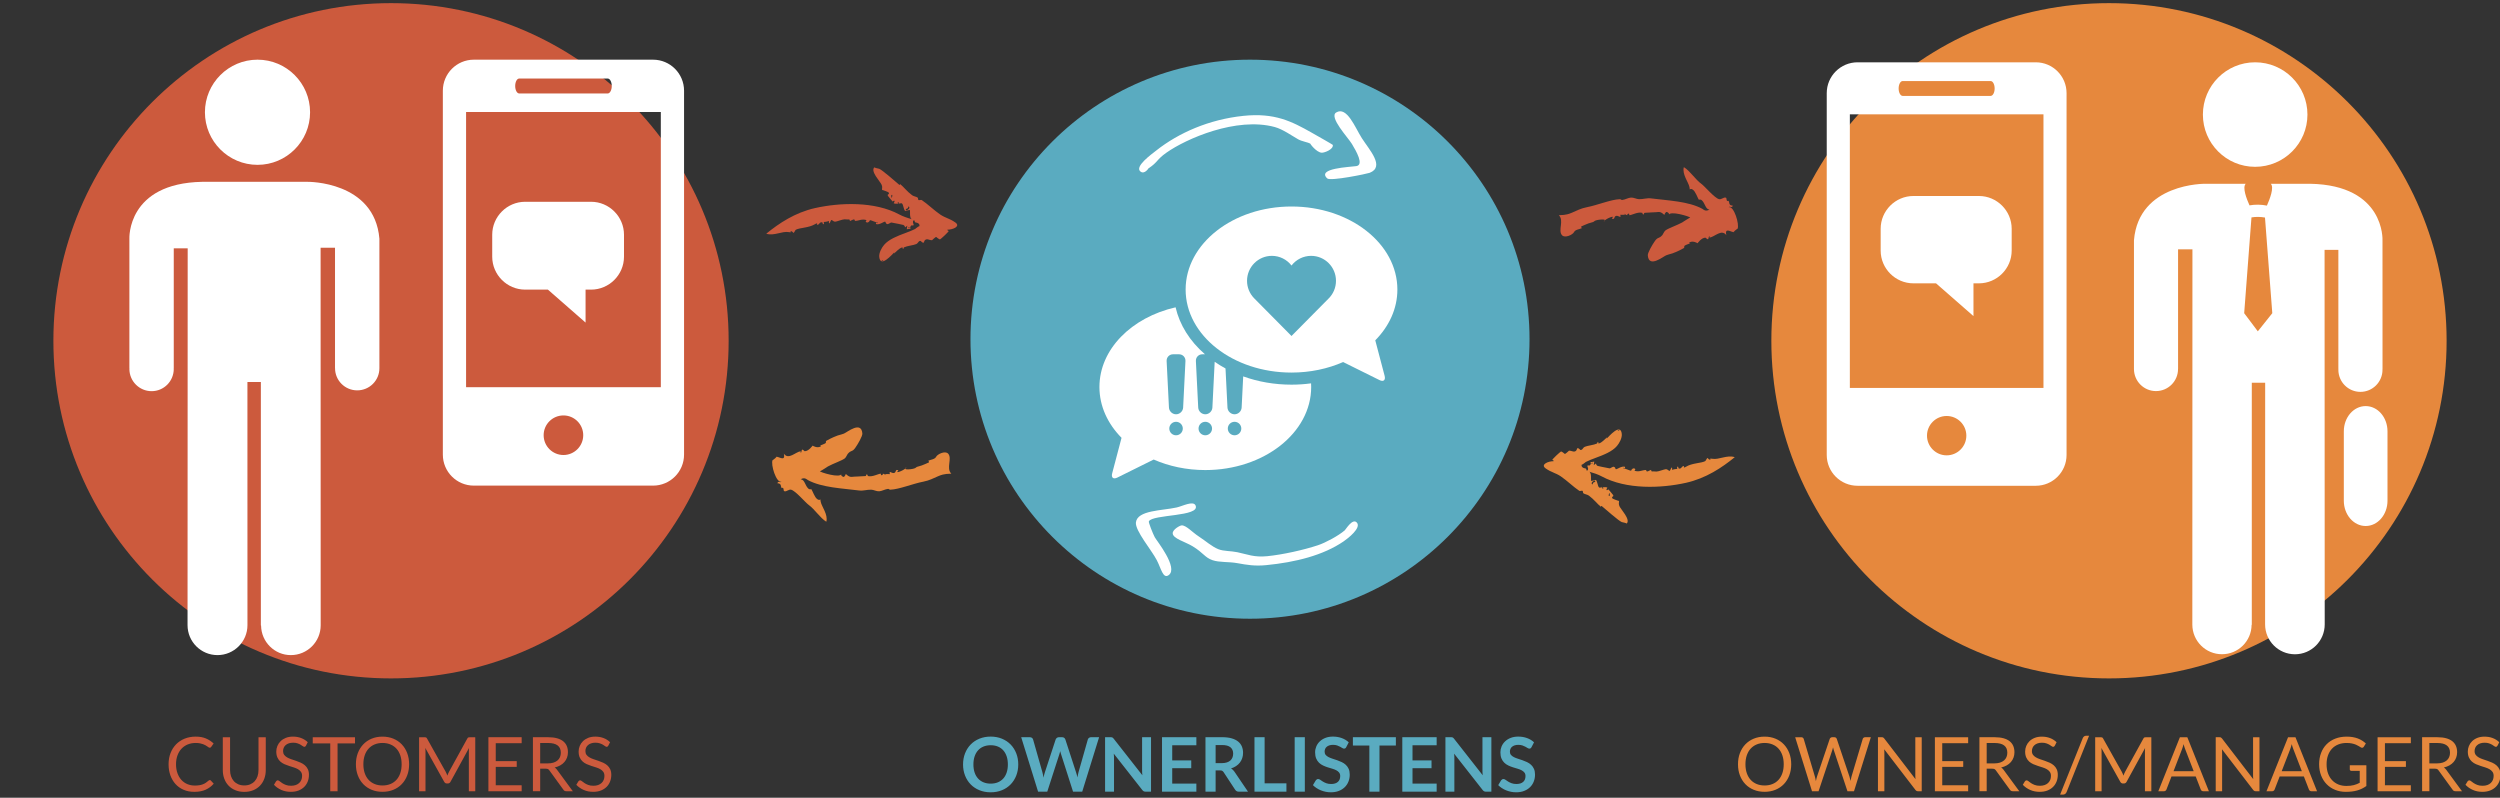 <?xml version="1.0" encoding="utf-8"?>
<!-- Generator: Adobe Illustrator 16.0.0, SVG Export Plug-In . SVG Version: 6.00 Build 0)  -->
<!DOCTYPE svg PUBLIC "-//W3C//DTD SVG 1.1//EN" "http://www.w3.org/Graphics/SVG/1.1/DTD/svg11.dtd">
<svg version="1.1" id="Layer_1" xmlns="http://www.w3.org/2000/svg" x="0px" y="0px"
     width="796px" height="254px" viewBox="0 0 796 254" enable-background="new 0 0 796 254" xml:space="preserve">
<rect x="0" y="0" width="796" height="254" fill="#333333" stroke="none"/>
<circle fill-rule="evenodd" clip-rule="evenodd" fill="#E6883D" cx="671.5" cy="108.501" r="107.501"/>
<path fill="#E6883D" d="M789.203,241.154c0.388,0.225,0.828,0.418,1.32,0.583c0.491,0.163,0.993,0.333,1.511,0.509
	c0.515,0.176,1.019,0.375,1.511,0.596c0.491,0.22,0.93,0.498,1.317,0.832c0.389,0.337,0.7,0.748,0.938,1.238
	c0.234,0.487,0.354,1.087,0.354,1.799c0,0.752-0.129,1.458-0.384,2.117c-0.256,0.661-0.631,1.235-1.123,1.723
	c-0.491,0.487-1.096,0.873-1.81,1.152c-0.716,0.28-1.53,0.42-2.441,0.42c-1.11,0-2.123-0.201-3.038-0.606
	c-0.916-0.404-1.697-0.949-2.346-1.638l0.671-1.104c0.063-0.087,0.143-0.161,0.235-0.222c0.092-0.06,0.193-0.09,0.306-0.09
	c0.167,0,0.36,0.09,0.576,0.27c0.214,0.18,0.485,0.379,0.808,0.596c0.324,0.214,0.716,0.413,1.176,0.593
	c0.46,0.181,1.021,0.27,1.685,0.27c0.553,0,1.045-0.076,1.475-0.227c0.433-0.153,0.799-0.367,1.098-0.643
	c0.301-0.277,0.53-0.605,0.689-0.991c0.16-0.384,0.241-0.812,0.241-1.282c0-0.521-0.119-0.947-0.354-1.28
	c-0.238-0.33-0.547-0.608-0.931-0.833s-0.822-0.413-1.313-0.569c-0.492-0.157-0.994-0.316-1.512-0.481
	c-0.515-0.163-1.019-0.354-1.511-0.569c-0.491-0.217-0.928-0.496-1.312-0.84c-0.384-0.343-0.695-0.773-0.93-1.29
	c-0.235-0.516-0.354-1.153-0.354-1.914c0-0.607,0.119-1.195,0.354-1.763c0.234-0.568,0.578-1.072,1.025-1.513
	c0.447-0.441,1-0.793,1.661-1.056c0.659-0.265,1.415-0.396,2.271-0.396c0.96,0,1.835,0.152,2.626,0.456
	c0.792,0.305,1.483,0.743,2.076,1.32l-0.563,1.104c-0.072,0.121-0.148,0.21-0.229,0.27c-0.081,0.062-0.185,0.091-0.312,0.091
	c-0.136,0-0.295-0.067-0.475-0.203c-0.181-0.138-0.407-0.286-0.683-0.451c-0.275-0.164-0.608-0.314-0.996-0.45
	c-0.388-0.135-0.858-0.203-1.409-0.203c-0.52,0-0.979,0.07-1.38,0.21c-0.398,0.14-0.732,0.328-1,0.57
	c-0.269,0.239-0.471,0.521-0.605,0.846c-0.136,0.324-0.204,0.674-0.204,1.049c0,0.48,0.117,0.879,0.354,1.194
	C788.504,240.661,788.814,240.93,789.203,241.154z M779.069,237.351c-0.676-0.519-1.681-0.779-3.016-0.779h-2.543v6.49h2.436
	c0.68,0,1.277-0.08,1.792-0.245c0.516-0.164,0.947-0.395,1.295-0.695s0.61-0.659,0.786-1.074c0.176-0.416,0.263-0.875,0.263-1.38
	C780.082,238.644,779.745,237.87,779.069,237.351z M781.229,242.625c-0.364,0.42-0.808,0.778-1.33,1.074
	c-0.523,0.295-1.119,0.52-1.782,0.672c0.288,0.168,0.544,0.411,0.769,0.731l5.012,6.827h-2.062c-0.424,0-0.735-0.163-0.937-0.491
	l-4.461-6.144c-0.136-0.192-0.284-0.33-0.442-0.415c-0.161-0.083-0.401-0.125-0.721-0.125h-1.764v7.175h-2.313v-17.195h4.856
	c1.087,0,2.026,0.109,2.818,0.33c0.791,0.221,1.445,0.538,1.96,0.953c0.518,0.418,0.898,0.92,1.146,1.507
	c0.248,0.59,0.371,1.246,0.371,1.976c0,0.607-0.096,1.176-0.288,1.703C781.871,241.731,781.594,242.206,781.229,242.625z
	 M767.611,250.035v1.895h-10.589v-17.195h10.589v1.896h-8.249v5.713h6.679v1.822h-6.679v5.869H767.611z M748.676,245.439
	c-0.15,0-0.273-0.045-0.364-0.134c-0.094-0.087-0.138-0.194-0.138-0.322v-1.319h5.276v6.599c-0.433,0.312-0.882,0.585-1.35,0.815
	c-0.469,0.233-0.967,0.426-1.499,0.583c-0.531,0.156-1.102,0.271-1.71,0.348c-0.605,0.076-1.267,0.114-1.977,0.114
	c-1.248,0-2.391-0.214-3.431-0.643c-1.039-0.428-1.935-1.027-2.688-1.799c-0.75-0.773-1.337-1.699-1.756-2.778
	c-0.42-1.08-0.63-2.27-0.63-3.563c0-1.313,0.205-2.51,0.619-3.588c0.411-1.081,0.998-2.007,1.763-2.778
	c0.763-0.773,1.687-1.371,2.77-1.795s2.297-0.636,3.639-0.636c0.68,0,1.312,0.049,1.896,0.15c0.583,0.1,1.125,0.244,1.623,0.431
	c0.5,0.188,0.962,0.417,1.386,0.685c0.424,0.269,0.82,0.569,1.187,0.906l-0.659,1.056c-0.136,0.216-0.312,0.324-0.527,0.324
	c-0.127,0-0.267-0.045-0.42-0.132c-0.198-0.112-0.423-0.247-0.671-0.408c-0.248-0.159-0.549-0.313-0.905-0.462
	s-0.775-0.273-1.259-0.378c-0.485-0.104-1.058-0.156-1.723-0.156c-0.966,0-1.842,0.159-2.626,0.475
	c-0.783,0.315-1.451,0.767-2.002,1.356c-0.551,0.587-0.975,1.299-1.271,2.136c-0.295,0.835-0.443,1.773-0.443,2.814
	c0,1.087,0.153,2.058,0.462,2.909c0.308,0.852,0.742,1.574,1.302,2.165c0.56,0.594,1.223,1.045,1.989,1.356
	c0.768,0.312,1.615,0.469,2.543,0.469c0.464,0,0.889-0.021,1.278-0.066c0.386-0.044,0.752-0.109,1.096-0.198
	c0.345-0.087,0.667-0.193,0.972-0.318c0.304-0.123,0.606-0.265,0.912-0.426v-3.791H748.676z M730.211,238.551
	c-0.177-0.433-0.351-0.971-0.518-1.619c-0.087,0.328-0.174,0.629-0.257,0.904c-0.084,0.278-0.167,0.52-0.245,0.728l-2.7,6.984h6.417
	L730.211,238.551z M735.953,251.93c-0.208,0-0.375-0.051-0.502-0.154c-0.13-0.104-0.225-0.237-0.288-0.396l-1.608-4.153h-7.71
	l-1.608,4.153c-0.055,0.145-0.15,0.271-0.285,0.384c-0.139,0.112-0.306,0.167-0.505,0.167h-1.799l6.872-17.195h2.36l6.872,17.195
	H735.953z M718.242,251.93c-0.185,0-0.339-0.031-0.462-0.095c-0.125-0.063-0.246-0.172-0.367-0.324l-9.94-12.947
	c0.018,0.199,0.027,0.396,0.036,0.587c0.009,0.192,0.013,0.368,0.013,0.529v12.25h-2.038v-17.195h1.199
	c0.208,0,0.36,0.027,0.46,0.078c0.102,0.053,0.214,0.159,0.343,0.317l9.953,12.96c-0.025-0.207-0.04-0.408-0.048-0.605
	c-0.009-0.195-0.014-0.386-0.014-0.57v-12.18h2.039v17.195H718.242z M695.77,238.551c-0.176-0.433-0.348-0.971-0.518-1.619
	c-0.087,0.328-0.174,0.629-0.256,0.904c-0.085,0.278-0.168,0.52-0.246,0.728l-2.697,6.984h6.414L695.77,238.551z M701.514,251.93
	c-0.209,0-0.377-0.051-0.504-0.154c-0.129-0.104-0.225-0.237-0.288-0.396l-1.606-4.153h-7.711l-1.606,4.153
	c-0.058,0.145-0.152,0.271-0.288,0.384s-0.306,0.167-0.504,0.167h-1.8l6.872-17.195h2.363l6.87,17.195H701.514z M682.949,251.93
	v-12.636c0-0.167,0.004-0.348,0.013-0.54c0.009-0.19,0.019-0.388,0.036-0.587l-5.889,10.752c-0.199,0.36-0.479,0.54-0.84,0.54
	h-0.335c-0.359,0-0.64-0.18-0.839-0.54l-6.021-10.788c0.023,0.208,0.043,0.413,0.054,0.612c0.013,0.199,0.019,0.384,0.019,0.551
	v12.636h-2.038v-17.195h1.714c0.208,0,0.367,0.021,0.479,0.061c0.112,0.041,0.22,0.151,0.324,0.335l5.936,10.585
	c0.112,0.192,0.209,0.395,0.294,0.606s0.165,0.426,0.246,0.642c0.08-0.225,0.163-0.438,0.252-0.642
	c0.087-0.204,0.187-0.409,0.299-0.619l5.816-10.572c0.104-0.184,0.212-0.294,0.325-0.335c0.111-0.04,0.271-0.061,0.479-0.061h1.714
	v17.195H682.949z M658.008,252.183c-0.112,0.279-0.279,0.489-0.498,0.625c-0.221,0.136-0.447,0.203-0.678,0.203h-0.898l7.207-17.963
	c0.104-0.257,0.252-0.454,0.442-0.59c0.192-0.135,0.42-0.203,0.685-0.203h0.898L658.008,252.183z M648.252,241.154
	c0.388,0.225,0.826,0.418,1.317,0.583c0.492,0.163,0.996,0.333,1.511,0.509c0.518,0.176,1.021,0.375,1.514,0.596
	c0.491,0.22,0.93,0.498,1.318,0.832c0.388,0.337,0.699,0.748,0.934,1.238c0.238,0.487,0.354,1.087,0.354,1.799
	c0,0.752-0.127,1.458-0.384,2.117c-0.254,0.661-0.629,1.235-1.121,1.723c-0.491,0.487-1.096,0.873-1.81,1.152
	c-0.716,0.28-1.53,0.42-2.441,0.42c-1.11,0-2.125-0.201-3.04-0.606c-0.916-0.404-1.695-0.949-2.344-1.638l0.672-1.104
	c0.063-0.087,0.142-0.161,0.232-0.222c0.094-0.06,0.195-0.09,0.308-0.09c0.167,0,0.358,0.09,0.574,0.27s0.487,0.379,0.81,0.596
	c0.324,0.214,0.716,0.413,1.176,0.593c0.46,0.181,1.021,0.27,1.685,0.27c0.551,0,1.043-0.076,1.475-0.227
	c0.433-0.153,0.797-0.367,1.098-0.643c0.299-0.277,0.53-0.605,0.689-0.991c0.161-0.384,0.239-0.812,0.239-1.282
	c0-0.521-0.116-0.947-0.354-1.28c-0.235-0.33-0.545-0.608-0.929-0.833s-0.822-0.413-1.313-0.569
	c-0.492-0.157-0.994-0.316-1.511-0.481c-0.516-0.163-1.02-0.354-1.512-0.569c-0.491-0.217-0.928-0.496-1.313-0.84
	c-0.384-0.343-0.692-0.773-0.928-1.29c-0.235-0.516-0.354-1.153-0.354-1.914c0-0.607,0.119-1.195,0.354-1.763
	c0.235-0.568,0.576-1.072,1.025-1.513c0.447-0.441,1-0.793,1.661-1.056c0.659-0.265,1.416-0.396,2.271-0.396
	c0.96,0,1.835,0.152,2.626,0.456c0.792,0.305,1.483,0.743,2.074,1.32l-0.563,1.104c-0.072,0.121-0.148,0.21-0.227,0.27
	c-0.081,0.062-0.185,0.091-0.312,0.091c-0.138,0-0.295-0.067-0.475-0.203c-0.181-0.138-0.407-0.286-0.683-0.451
	c-0.277-0.164-0.608-0.314-0.996-0.45c-0.388-0.135-0.858-0.203-1.409-0.203c-0.52,0-0.979,0.07-1.379,0.21
	c-0.401,0.14-0.733,0.328-1.001,0.57c-0.269,0.239-0.47,0.521-0.605,0.846s-0.204,0.674-0.204,1.049c0,0.48,0.117,0.879,0.354,1.194
	C647.553,240.661,647.864,240.93,648.252,241.154z M638.118,237.351c-0.676-0.519-1.681-0.779-3.016-0.779h-2.542v6.49h2.435
	c0.68,0,1.277-0.08,1.793-0.245c0.515-0.164,0.946-0.395,1.294-0.695s0.61-0.659,0.786-1.074c0.176-0.416,0.263-0.875,0.263-1.38
	C639.131,238.644,638.794,237.87,638.118,237.351z M640.277,242.625c-0.364,0.42-0.807,0.778-1.33,1.074
	c-0.525,0.295-1.119,0.52-1.782,0.672c0.288,0.168,0.544,0.411,0.767,0.731l5.014,6.827h-2.063c-0.424,0-0.735-0.163-0.935-0.491
	l-4.461-6.144c-0.136-0.192-0.284-0.33-0.442-0.415c-0.161-0.083-0.4-0.125-0.721-0.125h-1.763v7.175h-2.314v-17.195h4.856
	c1.088,0,2.026,0.109,2.818,0.33c0.791,0.221,1.445,0.538,1.961,0.953c0.515,0.418,0.896,0.92,1.144,1.507
	c0.248,0.59,0.373,1.246,0.373,1.976c0,0.607-0.095,1.176-0.288,1.703C640.918,241.731,640.64,242.206,640.277,242.625z
	 M626.661,250.035v1.895h-10.59v-17.195h10.59v1.896h-8.252v5.713h6.682v1.822h-6.682v5.869H626.661z M610.7,251.93
	c-0.185,0-0.339-0.031-0.462-0.095c-0.125-0.063-0.246-0.172-0.367-0.324l-9.94-12.947c0.015,0.199,0.028,0.396,0.036,0.587
	c0.009,0.192,0.013,0.368,0.013,0.529v12.25h-2.04v-17.195h1.199c0.207,0,0.362,0.027,0.462,0.078
	c0.1,0.053,0.214,0.159,0.343,0.317l9.953,12.96c-0.025-0.207-0.04-0.408-0.049-0.605c-0.008-0.195-0.013-0.386-0.013-0.57v-12.18
	h2.039v17.195H610.7z M590.313,251.93h-2.085l-4.354-13.114c-0.087-0.248-0.168-0.536-0.24-0.865
	c-0.04,0.161-0.078,0.314-0.114,0.462c-0.036,0.148-0.071,0.282-0.112,0.403l-4.378,13.114h-2.087l-5.359-17.195h1.931
	c0.208,0,0.379,0.053,0.515,0.156s0.229,0.235,0.275,0.396l3.552,11.951c0.063,0.217,0.121,0.449,0.174,0.697
	c0.051,0.248,0.102,0.507,0.148,0.78c0.058-0.273,0.112-0.534,0.169-0.786c0.056-0.253,0.119-0.483,0.191-0.691l4.041-11.951
	c0.049-0.136,0.142-0.263,0.281-0.377c0.141-0.117,0.31-0.176,0.511-0.176h0.672c0.208,0,0.378,0.053,0.509,0.156
	c0.132,0.104,0.227,0.235,0.282,0.396l4.018,11.951c0.144,0.418,0.271,0.893,0.384,1.429c0.048-0.266,0.091-0.516,0.131-0.757
	c0.04-0.239,0.094-0.464,0.157-0.672l3.562-11.951c0.038-0.145,0.13-0.271,0.27-0.384s0.31-0.169,0.509-0.169h1.812L590.313,251.93z
	 M567.505,240.496c-0.288-0.842-0.694-1.552-1.223-2.132c-0.527-0.579-1.167-1.026-1.92-1.338c-0.75-0.312-1.591-0.468-2.518-0.468
	c-0.919,0-1.754,0.156-2.507,0.468c-0.752,0.312-1.392,0.759-1.924,1.338c-0.532,0.58-0.94,1.29-1.229,2.132
	c-0.289,0.839-0.433,1.786-0.433,2.844c0,1.055,0.144,2.002,0.433,2.837c0.288,0.837,0.696,1.545,1.229,2.123
	c0.532,0.581,1.172,1.026,1.924,1.333c0.753,0.308,1.588,0.462,2.507,0.462c0.927,0,1.768-0.154,2.518-0.462
	c0.753-0.307,1.393-0.752,1.92-1.333c0.528-0.578,0.935-1.286,1.223-2.123c0.288-0.835,0.433-1.782,0.433-2.837
	C567.938,242.282,567.793,241.335,567.505,240.496z M569.711,246.885c-0.406,1.076-0.983,2.002-1.727,2.778
	c-0.744,0.775-1.637,1.377-2.681,1.805c-1.043,0.429-2.195,0.643-3.459,0.643c-1.263,0-2.415-0.214-3.454-0.643
	c-1.038-0.428-1.93-1.029-2.674-1.805c-0.744-0.776-1.318-1.702-1.727-2.778c-0.407-1.077-0.61-2.257-0.61-3.545
	c0-1.289,0.203-2.472,0.61-3.548c0.408-1.074,0.982-2.002,1.727-2.782c0.744-0.782,1.636-1.388,2.674-1.818
	c1.039-0.432,2.191-0.648,3.454-0.648c1.264,0,2.416,0.217,3.459,0.648c1.044,0.431,1.937,1.036,2.681,1.818
	c0.743,0.78,1.32,1.708,1.727,2.782c0.409,1.076,0.612,2.259,0.612,3.548C570.323,244.628,570.12,245.808,569.711,246.885z"/>
<circle fill-rule="evenodd" clip-rule="evenodd" fill="#CC5A3D" cx="124.5" cy="108.501" r="107.501"/>
<path fill="#CC5A3D" d="M187.688,241.155c0.388,0.225,0.826,0.417,1.317,0.582c0.494,0.163,0.996,0.333,1.512,0.509
	c0.515,0.176,1.019,0.375,1.51,0.595c0.492,0.221,0.932,0.498,1.32,0.835c0.388,0.335,0.699,0.748,0.934,1.235
	c0.237,0.486,0.354,1.088,0.354,1.8c0,0.752-0.127,1.458-0.383,2.118c-0.256,0.659-0.629,1.233-1.121,1.723
	c-0.491,0.487-1.095,0.87-1.811,1.152c-0.716,0.279-1.529,0.419-2.44,0.419c-1.112,0-2.125-0.201-3.04-0.605
	c-0.915-0.405-1.697-0.951-2.345-1.64l0.671-1.104c0.063-0.087,0.142-0.161,0.233-0.223c0.093-0.06,0.195-0.089,0.307-0.089
	c0.167,0,0.36,0.089,0.576,0.269c0.214,0.181,0.485,0.38,0.809,0.596s0.714,0.413,1.176,0.593c0.458,0.181,1.021,0.271,1.684,0.271
	c0.55,0,1.042-0.076,1.474-0.229s0.798-0.367,1.097-0.643c0.301-0.275,0.529-0.605,0.69-0.988c0.159-0.386,0.239-0.813,0.239-1.286
	c0-0.519-0.119-0.944-0.354-1.277c-0.235-0.333-0.546-0.61-0.93-0.835c-0.383-0.222-0.822-0.413-1.313-0.569
	c-0.492-0.154-0.996-0.315-1.51-0.479c-0.515-0.165-1.019-0.354-1.51-0.57c-0.492-0.216-0.93-0.497-1.313-0.841
	c-0.383-0.343-0.695-0.772-0.93-1.29c-0.235-0.517-0.354-1.154-0.354-1.915c0-0.607,0.119-1.194,0.354-1.762
	c0.235-0.57,0.578-1.072,1.025-1.513c0.447-0.44,1.002-0.792,1.661-1.057c0.661-0.263,1.417-0.396,2.272-0.396
	c0.959,0,1.834,0.152,2.626,0.458c0.792,0.303,1.483,0.743,2.074,1.319l-0.563,1.104c-0.072,0.121-0.148,0.21-0.227,0.27
	c-0.081,0.061-0.184,0.091-0.313,0.091c-0.135,0-0.292-0.068-0.472-0.203c-0.18-0.138-0.409-0.286-0.684-0.451
	c-0.275-0.163-0.608-0.313-0.996-0.449s-0.858-0.206-1.409-0.206c-0.519,0-0.979,0.07-1.379,0.212c-0.4,0.14-0.733,0.328-1.002,0.57
	c-0.267,0.239-0.47,0.521-0.606,0.845c-0.135,0.324-0.203,0.674-0.203,1.051c0,0.479,0.119,0.877,0.354,1.192
	C186.987,240.662,187.3,240.931,187.688,241.155z M177.555,237.351c-0.676-0.521-1.682-0.779-3.017-0.779h-2.542v6.492h2.434
	c0.68,0,1.277-0.082,1.792-0.248c0.517-0.163,0.949-0.396,1.296-0.694c0.347-0.301,0.61-0.659,0.786-1.074
	c0.176-0.417,0.263-0.877,0.263-1.381C178.567,238.643,178.23,237.87,177.555,237.351z M179.713,242.625
	c-0.364,0.42-0.807,0.777-1.333,1.074c-0.523,0.297-1.116,0.519-1.779,0.671c0.288,0.168,0.542,0.413,0.767,0.733l5.014,6.827
	h-2.063c-0.424,0-0.737-0.163-0.937-0.492l-4.461-6.145c-0.135-0.19-0.284-0.328-0.442-0.413c-0.161-0.085-0.4-0.127-0.72-0.127
	h-1.763v7.177h-2.315v-17.195h4.857c1.087,0,2.027,0.109,2.817,0.33c0.792,0.221,1.447,0.538,1.961,0.953
	c0.515,0.417,0.898,0.917,1.146,1.506c0.248,0.589,0.371,1.246,0.371,1.975c0,0.607-0.095,1.176-0.288,1.703
	C180.354,241.731,180.077,242.206,179.713,242.625z M166.095,250.034v1.896h-10.589v-17.195h10.589v1.896h-8.25v5.713h6.681v1.823
	h-6.681v5.867H166.095z M149.283,251.931v-12.636c0-0.169,0.004-0.349,0.013-0.54c0.008-0.192,0.019-0.388,0.036-0.589
	l-5.889,10.752c-0.199,0.36-0.479,0.54-0.839,0.54h-0.337c-0.36,0-0.64-0.18-0.839-0.54l-6.02-10.787
	c0.023,0.207,0.042,0.413,0.053,0.611c0.013,0.201,0.019,0.384,0.019,0.553v12.636h-2.04v-17.195h1.715
	c0.208,0,0.369,0.019,0.479,0.059c0.112,0.041,0.22,0.152,0.324,0.337l5.937,10.585c0.112,0.19,0.209,0.394,0.292,0.605
	c0.084,0.212,0.167,0.426,0.246,0.642c0.081-0.225,0.165-0.438,0.252-0.642c0.089-0.205,0.188-0.411,0.301-0.618l5.816-10.572
	c0.104-0.185,0.212-0.296,0.324-0.337c0.11-0.04,0.271-0.059,0.479-0.059h1.716v17.195H149.283z M127.447,240.494
	c-0.288-0.839-0.697-1.548-1.224-2.129c-0.528-0.58-1.167-1.027-1.917-1.339c-0.752-0.311-1.593-0.468-2.519-0.468
	c-0.919,0-1.756,0.157-2.508,0.468c-0.75,0.312-1.392,0.759-1.923,1.339c-0.531,0.581-0.942,1.29-1.23,2.129
	c-0.286,0.841-0.43,1.788-0.43,2.845c0,1.055,0.144,2.002,0.43,2.839c0.288,0.834,0.699,1.544,1.23,2.122
	c0.532,0.58,1.174,1.025,1.923,1.332c0.752,0.31,1.589,0.462,2.508,0.462c0.925,0,1.767-0.152,2.519-0.462
	c0.75-0.307,1.389-0.752,1.917-1.332c0.527-0.578,0.936-1.288,1.224-2.122c0.288-0.837,0.432-1.784,0.432-2.839
	C127.879,242.282,127.735,241.335,127.447,240.494z M129.654,246.885c-0.409,1.076-0.985,2.002-1.729,2.777
	c-0.743,0.777-1.635,1.379-2.679,1.807c-1.044,0.428-2.197,0.642-3.459,0.642c-1.265,0-2.415-0.214-3.455-0.642
	s-1.93-1.029-2.673-1.807c-0.744-0.775-1.32-1.701-1.729-2.777c-0.407-1.076-0.61-2.258-0.61-3.546s0.203-2.47,0.61-3.546
	c0.409-1.076,0.985-2.004,1.729-2.785c0.743-0.779,1.633-1.386,2.673-1.817c1.04-0.433,2.19-0.648,3.455-0.648
	c1.262,0,2.415,0.216,3.459,0.648c1.044,0.432,1.936,1.038,2.679,1.817c0.744,0.781,1.32,1.709,1.729,2.785
	c0.407,1.076,0.61,2.258,0.61,3.546S130.061,245.809,129.654,246.885z M107.481,236.69v15.24h-2.328v-15.24h-5.575v-1.955h13.455
	v1.955H107.481z M91.417,241.155c0.388,0.225,0.828,0.417,1.319,0.582c0.492,0.163,0.996,0.333,1.511,0.509
	c0.517,0.176,1.019,0.375,1.512,0.595c0.491,0.221,0.93,0.498,1.317,0.835c0.388,0.335,0.701,0.748,0.937,1.235
	c0.235,0.486,0.354,1.088,0.354,1.8c0,0.752-0.127,1.458-0.383,2.118c-0.256,0.659-0.629,1.233-1.123,1.723
	c-0.492,0.487-1.095,0.87-1.809,1.152c-0.716,0.279-1.529,0.419-2.442,0.419c-1.11,0-2.125-0.201-3.04-0.605
	c-0.915-0.405-1.697-0.951-2.343-1.64l0.672-1.104c0.063-0.087,0.142-0.161,0.233-0.223c0.091-0.06,0.192-0.089,0.305-0.089
	c0.169,0,0.36,0.089,0.576,0.269c0.216,0.181,0.485,0.38,0.809,0.596c0.324,0.216,0.716,0.413,1.176,0.593
	c0.459,0.181,1.021,0.271,1.684,0.271c0.553,0,1.044-0.076,1.476-0.229s0.797-0.367,1.097-0.643c0.299-0.275,0.53-0.605,0.688-0.988
	c0.161-0.386,0.242-0.813,0.242-1.286c0-0.519-0.119-0.944-0.354-1.277c-0.237-0.333-0.546-0.61-0.93-0.835
	c-0.383-0.222-0.822-0.413-1.313-0.569c-0.491-0.154-0.995-0.315-1.51-0.479c-0.517-0.165-1.021-0.354-1.512-0.57
	c-0.491-0.216-0.93-0.497-1.313-0.841c-0.384-0.343-0.693-0.772-0.928-1.29c-0.237-0.517-0.354-1.154-0.354-1.915
	c0-0.607,0.117-1.194,0.354-1.762c0.235-0.57,0.576-1.072,1.025-1.513c0.447-0.44,1-0.792,1.661-1.057
	c0.659-0.263,1.417-0.396,2.273-0.396c0.958,0,1.834,0.152,2.625,0.458c0.792,0.303,1.482,0.743,2.076,1.319l-0.563,1.104
	c-0.072,0.121-0.148,0.21-0.229,0.27c-0.08,0.061-0.184,0.091-0.311,0.091c-0.136,0-0.294-0.068-0.475-0.203
	c-0.18-0.138-0.407-0.286-0.682-0.451c-0.277-0.163-0.608-0.313-0.996-0.449c-0.387-0.136-0.858-0.206-1.409-0.206
	c-0.521,0-0.98,0.07-1.381,0.212c-0.398,0.14-0.733,0.328-1,0.57c-0.269,0.239-0.47,0.521-0.605,0.845s-0.204,0.674-0.204,1.051
	c0,0.479,0.117,0.877,0.354,1.192C90.717,240.662,91.029,240.931,91.417,241.155z M84.149,247.946
	c-0.315,0.85-0.767,1.582-1.354,2.203c-0.589,0.62-1.307,1.105-2.154,1.457c-0.847,0.352-1.798,0.529-2.853,0.529
	s-2.006-0.178-2.853-0.529c-0.848-0.352-1.567-0.837-2.159-1.457c-0.593-0.621-1.046-1.354-1.362-2.203
	c-0.316-0.848-0.475-1.767-0.475-2.76v-10.451h2.315v10.44c0,0.72,0.102,1.379,0.305,1.979c0.206,0.602,0.5,1.116,0.888,1.548
	c0.388,0.433,0.864,0.771,1.428,1.015c0.563,0.244,1.201,0.366,1.913,0.366s1.347-0.12,1.906-0.359
	c0.56-0.242,1.034-0.576,1.421-1.009c0.388-0.432,0.684-0.949,0.888-1.548c0.203-0.6,0.305-1.261,0.305-1.98v-10.451h2.315v10.451
	C84.624,246.18,84.464,247.099,84.149,247.946z M67.068,237.993c-0.072,0.053-0.176,0.078-0.311,0.078
	c-0.106,0-0.214-0.038-0.331-0.114c-0.117-0.076-0.254-0.17-0.413-0.282c-0.161-0.112-0.35-0.232-0.565-0.36
	c-0.214-0.127-0.47-0.247-0.767-0.359c-0.296-0.112-0.64-0.206-1.031-0.282c-0.392-0.076-0.843-0.114-1.354-0.114
	c-0.921,0-1.763,0.159-2.525,0.475c-0.765,0.315-1.421,0.765-1.974,1.35c-0.551,0.584-0.981,1.296-1.288,2.137
	c-0.307,0.839-0.462,1.779-0.462,2.819c0,1.072,0.155,2.027,0.462,2.868c0.307,0.839,0.727,1.551,1.258,2.129
	c0.532,0.58,1.163,1.023,1.889,1.326c0.727,0.305,1.51,0.457,2.352,0.457c0.51,0,0.97-0.029,1.379-0.091
	c0.407-0.06,0.786-0.152,1.133-0.282c0.348-0.127,0.672-0.29,0.97-0.484c0.301-0.197,0.602-0.431,0.907-0.703
	c0.136-0.119,0.267-0.181,0.396-0.181c0.127,0,0.244,0.053,0.348,0.157l0.911,0.995c-0.703,0.815-1.557,1.453-2.561,1.908
	c-1.002,0.456-2.211,0.685-3.626,0.685c-1.239,0-2.364-0.214-3.37-0.642c-1.008-0.428-1.866-1.029-2.578-1.801
	c-0.711-0.771-1.264-1.698-1.656-2.779c-0.392-1.078-0.586-2.266-0.586-3.563c0-1.296,0.209-2.484,0.629-3.564
	c0.419-1.081,1.01-2.009,1.769-2.783c0.761-0.775,1.669-1.379,2.729-1.808c1.059-0.428,2.228-0.642,3.507-0.642
	c1.263,0,2.354,0.197,3.269,0.589s1.729,0.924,2.44,1.595l-0.756,1.07C67.204,237.874,67.14,237.941,67.068,237.993z"/>
<path fill="#5AABC0" d="M487.345,238.251c-0.116,0.072-0.254,0.108-0.415,0.108c-0.159,0-0.339-0.062-0.538-0.187
	c-0.201-0.125-0.437-0.263-0.707-0.413c-0.273-0.152-0.591-0.29-0.956-0.415c-0.361-0.123-0.792-0.187-1.287-0.187
	c-0.449,0-0.839,0.055-1.17,0.163c-0.332,0.108-0.611,0.259-0.839,0.449c-0.229,0.192-0.397,0.421-0.51,0.69
	c-0.112,0.269-0.168,0.562-0.168,0.881c0,0.409,0.115,0.75,0.342,1.021c0.229,0.271,0.529,0.504,0.906,0.694
	c0.375,0.193,0.803,0.364,1.281,0.517c0.481,0.153,0.971,0.313,1.47,0.487c0.5,0.172,0.989,0.371,1.469,0.6
	c0.48,0.227,0.908,0.515,1.283,0.864c0.375,0.348,0.678,0.773,0.906,1.277c0.227,0.504,0.342,1.116,0.342,1.836
	c0,0.784-0.134,1.518-0.403,2.201c-0.267,0.685-0.658,1.281-1.175,1.788c-0.515,0.508-1.145,0.908-1.888,1.201
	c-0.743,0.292-1.595,0.438-2.555,0.438c-0.553,0-1.095-0.056-1.631-0.163c-0.536-0.108-1.049-0.261-1.542-0.462
	c-0.491-0.199-0.951-0.438-1.379-0.721c-0.428-0.279-0.81-0.591-1.144-0.936l0.934-1.547c0.089-0.112,0.195-0.207,0.318-0.283
	c0.125-0.074,0.263-0.112,0.415-0.112c0.199,0,0.415,0.08,0.646,0.245c0.233,0.163,0.507,0.346,0.822,0.547
	c0.315,0.199,0.688,0.381,1.116,0.544c0.428,0.165,0.94,0.246,1.54,0.246c0.919,0,1.631-0.216,2.135-0.652s0.757-1.063,0.757-1.879
	c0-0.456-0.115-0.828-0.344-1.116c-0.227-0.288-0.529-0.529-0.904-0.727c-0.377-0.195-0.805-0.36-1.283-0.498
	c-0.479-0.136-0.969-0.284-1.464-0.442c-0.496-0.161-0.983-0.352-1.462-0.576c-0.48-0.225-0.908-0.517-1.283-0.877
	c-0.377-0.36-0.678-0.81-0.907-1.35c-0.227-0.54-0.341-1.205-0.341-1.997c0-0.634,0.127-1.25,0.377-1.85
	c0.252-0.6,0.621-1.131,1.104-1.595c0.485-0.464,1.078-0.837,1.781-1.116c0.704-0.279,1.507-0.42,2.411-0.42
	c1.022,0,1.966,0.159,2.83,0.479c0.864,0.319,1.599,0.769,2.207,1.345l-0.793,1.522
	C487.561,238.054,487.459,238.179,487.345,238.251z M473.187,252.074c-0.254,0-0.466-0.04-0.635-0.12
	c-0.168-0.079-0.331-0.223-0.491-0.431l-9.066-11.557c0.025,0.257,0.043,0.511,0.056,0.763c0.01,0.252,0.017,0.48,0.017,0.688
	v10.656h-2.843v-17.352h1.692c0.145,0,0.263,0.006,0.36,0.019c0.095,0.011,0.18,0.036,0.256,0.072s0.15,0.087,0.223,0.154
	c0.072,0.068,0.152,0.159,0.239,0.271l9.102,11.604c-0.031-0.28-0.053-0.553-0.065-0.822c-0.013-0.267-0.017-0.517-0.017-0.75
	v-10.548h2.84v17.352H473.187z M457.43,249.494v2.58h-10.936v-17.352h10.936v2.569h-7.687v4.81h6.056v2.485h-6.056v4.907H457.43z
	 M439.229,237.374v14.7h-3.227v-14.7h-5.24v-2.651h13.682v2.651H439.229z M428.345,238.251c-0.116,0.072-0.254,0.108-0.413,0.108
	c-0.16,0-0.341-0.062-0.54-0.187c-0.201-0.125-0.437-0.263-0.707-0.413c-0.273-0.152-0.591-0.29-0.953-0.415
	c-0.364-0.123-0.795-0.187-1.29-0.187c-0.447,0-0.837,0.055-1.169,0.163c-0.333,0.108-0.612,0.259-0.839,0.449
	c-0.229,0.192-0.398,0.421-0.511,0.69c-0.112,0.269-0.167,0.562-0.167,0.881c0,0.409,0.114,0.75,0.341,1.021
	c0.229,0.271,0.529,0.504,0.906,0.694c0.375,0.193,0.803,0.364,1.281,0.517c0.481,0.153,0.971,0.313,1.471,0.487
	c0.5,0.172,0.989,0.371,1.47,0.6c0.479,0.227,0.906,0.515,1.281,0.864c0.377,0.348,0.678,0.773,0.907,1.277
	c0.227,0.504,0.341,1.116,0.341,1.836c0,0.784-0.134,1.518-0.402,2.201c-0.268,0.685-0.659,1.281-1.174,1.788
	c-0.517,0.508-1.146,0.908-1.89,1.201c-0.743,0.292-1.595,0.438-2.555,0.438c-0.551,0-1.095-0.056-1.631-0.163
	c-0.536-0.108-1.048-0.261-1.54-0.462c-0.493-0.199-0.953-0.438-1.379-0.721c-0.428-0.279-0.811-0.591-1.146-0.936l0.934-1.547
	c0.089-0.112,0.195-0.207,0.318-0.283c0.125-0.074,0.263-0.112,0.415-0.112c0.199,0,0.415,0.08,0.648,0.245
	c0.23,0.163,0.504,0.346,0.819,0.547c0.315,0.199,0.688,0.381,1.116,0.544c0.428,0.165,0.94,0.246,1.54,0.246
	c0.919,0,1.631-0.216,2.135-0.652c0.505-0.437,0.757-1.063,0.757-1.879c0-0.456-0.114-0.828-0.344-1.116
	c-0.227-0.288-0.529-0.529-0.904-0.727c-0.377-0.195-0.803-0.36-1.283-0.498c-0.479-0.136-0.969-0.284-1.464-0.442
	c-0.496-0.161-0.983-0.352-1.462-0.576c-0.48-0.225-0.908-0.517-1.283-0.877s-0.678-0.81-0.904-1.35
	c-0.229-0.54-0.344-1.205-0.344-1.997c0-0.634,0.127-1.25,0.38-1.85c0.25-0.6,0.618-1.131,1.101-1.595
	c0.485-0.464,1.078-0.837,1.782-1.116c0.703-0.279,1.508-0.42,2.41-0.42c1.023,0,1.968,0.159,2.83,0.479
	c0.864,0.319,1.599,0.769,2.207,1.345l-0.792,1.522C428.563,238.054,428.462,238.179,428.345,238.251z M412.222,252.074v-17.352
	h3.238v17.352H412.222z M399.426,252.074v-17.352h3.226v14.688h6.943v2.664H399.426z M391.771,237.927
	c-0.581-0.472-1.466-0.707-2.656-0.707h-2.063v5.759h2.014c0.608,0,1.138-0.076,1.589-0.229c0.451-0.15,0.824-0.362,1.116-0.629
	c0.29-0.27,0.508-0.587,0.652-0.955c0.144-0.367,0.216-0.771,0.216-1.212C392.639,239.075,392.349,238.399,391.771,237.927z
	 M394.791,242.786c-0.324,0.424-0.722,0.797-1.199,1.116c-0.474,0.32-1.017,0.576-1.625,0.769c0.409,0.231,0.761,0.563,1.055,0.996
	l4.342,6.407h-2.902c-0.281,0-0.519-0.055-0.713-0.167c-0.197-0.112-0.362-0.273-0.498-0.481l-3.646-5.556
	c-0.135-0.207-0.286-0.355-0.451-0.442c-0.163-0.089-0.404-0.134-0.724-0.134h-1.379v6.78h-3.226v-17.352h5.289
	c1.182,0,2.196,0.122,3.04,0.366c0.843,0.243,1.534,0.587,2.074,1.025c0.54,0.44,0.936,0.966,1.188,1.578
	c0.252,0.611,0.377,1.287,0.377,2.022c0,0.585-0.087,1.136-0.258,1.656C395.363,241.891,395.115,242.362,394.791,242.786z
	 M380.923,249.494v2.58h-10.937v-17.352h10.937v2.569h-7.687v4.81h6.056v2.485h-6.056v4.907H380.923z M364.819,252.074
	c-0.256,0-0.468-0.04-0.636-0.12c-0.169-0.079-0.333-0.223-0.491-0.431l-9.066-11.557c0.023,0.257,0.04,0.511,0.053,0.763
	s0.02,0.48,0.02,0.688v10.656h-2.843v-17.352h1.69c0.144,0,0.265,0.006,0.36,0.019c0.095,0.011,0.182,0.036,0.258,0.072
	c0.074,0.036,0.148,0.087,0.221,0.154c0.072,0.068,0.152,0.159,0.241,0.271l9.102,11.604c-0.034-0.28-0.055-0.553-0.068-0.822
	c-0.011-0.267-0.017-0.517-0.017-0.75v-10.548h2.843v17.352H364.819z M344.575,252.074h-2.913l-3.79-11.855
	c-0.048-0.152-0.099-0.315-0.15-0.491c-0.053-0.176-0.102-0.364-0.15-0.565c-0.048,0.201-0.097,0.39-0.15,0.565
	c-0.051,0.176-0.102,0.339-0.148,0.491l-3.826,11.855h-2.915l-5.384-17.352h2.709c0.28,0,0.515,0.065,0.703,0.198
	c0.187,0.132,0.314,0.31,0.377,0.534l2.951,10.379c0.072,0.257,0.138,0.534,0.197,0.835s0.119,0.618,0.174,0.953
	c0.063-0.335,0.133-0.652,0.209-0.953s0.159-0.578,0.246-0.835l3.406-10.379c0.063-0.185,0.19-0.352,0.377-0.504
	c0.188-0.152,0.419-0.229,0.69-0.229h0.947c0.28,0,0.513,0.065,0.697,0.198c0.182,0.132,0.311,0.31,0.383,0.534l3.38,10.379
	c0.176,0.513,0.329,1.08,0.456,1.705c0.057-0.313,0.114-0.612,0.174-0.9c0.061-0.288,0.123-0.557,0.186-0.805l2.951-10.379
	c0.055-0.201,0.18-0.373,0.371-0.517c0.193-0.145,0.424-0.216,0.697-0.216h2.529L344.575,252.074z M320.525,240.838
	c-0.25-0.757-0.612-1.398-1.084-1.928c-0.473-0.527-1.044-0.933-1.72-1.212c-0.675-0.279-1.438-0.419-2.285-0.419
	c-0.848,0-1.61,0.14-2.29,0.419c-0.68,0.279-1.258,0.685-1.732,1.212c-0.477,0.529-0.843,1.171-1.097,1.928
	c-0.256,0.756-0.383,1.609-0.383,2.561c0,0.953,0.127,1.807,0.383,2.563c0.254,0.757,0.621,1.396,1.097,1.92
	c0.474,0.524,1.053,0.925,1.732,1.205c0.68,0.281,1.442,0.421,2.29,0.421c0.847,0,1.61-0.14,2.285-0.421
	c0.676-0.28,1.248-0.681,1.72-1.205c0.472-0.523,0.834-1.163,1.084-1.92c0.252-0.756,0.379-1.609,0.379-2.563
	C320.904,242.447,320.777,241.594,320.525,240.838z M323.578,246.934c-0.424,1.082-1.019,2.021-1.786,2.813
	c-0.769,0.793-1.692,1.411-2.771,1.854c-1.08,0.445-2.275,0.668-3.586,0.668c-1.312,0-2.508-0.223-3.59-0.668
	c-1.084-0.442-2.012-1.061-2.784-1.854c-0.771-0.792-1.368-1.73-1.792-2.813c-0.423-1.085-0.635-2.263-0.635-3.535
	c0-1.271,0.212-2.448,0.635-3.533c0.424-1.085,1.021-2.022,1.792-2.815c0.771-0.792,1.699-1.408,2.784-1.854
	c1.083-0.444,2.279-0.665,3.59-0.665c1.311,0,2.506,0.223,3.586,0.672c1.078,0.447,2.001,1.065,2.771,1.854
	c0.767,0.788,1.362,1.724,1.786,2.809s0.635,2.262,0.635,3.533C324.213,244.671,324.001,245.849,323.578,246.934z"/>
<circle fill-rule="evenodd" clip-rule="evenodd" fill="#5AABC0" cx="398" cy="108.001" r="89.001"/>
<path fill-rule="evenodd" clip-rule="evenodd" fill="#CC5A3D" d="M551.708,65.461c-0.201,0.955-0.893,0.016-1.275,0.51
	c1.662-0.482,3.472,5.506,2.807,6.889c0.127-0.266-1.988,1.457-1.021,1.02c-0.717,0.324-3.207-1.818-2.552,1.021
	c-1.479-2.117-3.697,0.525-5.358,0.766c0.034-0.006-0.036-0.498,0-0.51c-0.389,0.125-0.196,0.887-0.51,1.02
	c-0.182,0.078-0.718-0.51-0.765-0.51c-1.312-0.002-2.494,1.77-2.553,1.787c0.06-0.018-1.442-0.949-2.551-0.256
	c-0.372,0.232,0.277,0.246,0.255,0.256c-0.096,0.039-1.442,0.514-1.786,0.764c-0.295,0.217,0.027,0.604-0.256,0.766
	c-1.325,0.766-3.33,1.709-4.847,2.041c-0.085,0.02-0.618,0.199-0.765,0.256c-0.916,0.346-5.576,4.236-5.869,0
	c-0.053-0.771,1.387-3.332,2.296-4.592c0.948-1.314,1.218-0.596,2.296-1.787c0.266-0.293,0.581-1.203,1.021-1.531
	c0.971-0.719,3.68-1.633,5.357-2.551c-0.129,0.07,2.561-1.684,2.552-1.531c0.016-0.279-6.644-2.4-6.889-0.766
	c0.441-0.547-0.419-1.123-0.765-1.02c-0.191,0.055-0.792,0.996-0.512,1.02c-0.039-0.002-1.021-1.184-2.041-1.02
	c-0.721,0.115-3.039,0.119-4.338,0.254c-0.216,0.023-0.215,0.51-0.254,0.512c-0.609,0.023-0.266-0.443-0.512-0.512
	c-1.395-0.379-3.348,0.773-4.082,0.766c0.001,0-0.008-0.535-0.254-0.51c-0.301,0.029-0.641,0.488-0.256,0.51
	c-0.764-0.041-0.713-0.385-1.275-0.51c1.656,0.371-1.401,0.529-1.021,0.256c-0.073,0.053-0.036,0.773,0,0.766
	c-0.431,0.1-0.839-0.518-1.531-0.256c-0.616,0.232-0.253,1.344-1.275,0.766c1.569-1.324-2.168,0.131-2.552,1.02
	c1.682-1.072-2.176-0.664-2.807-0.254c-0.672,0.438-0.388,0.377-1.02,0.51c-1.248,0.264-3.398,1.348-3.317,1.275
	c-0.175,0.152,0.158,0.561,0.255,0.51c-0.762,0.396-2.16,0.461-2.552,1.275c-0.401,0.842-2.874,2.041-3.826,1.021
	c-1.401-1.502,0.738-4.662-1.021-6.379c0.72-0.105,2.049,0.115,4.083-0.766c1.699-0.734,2.932-1.416,4.848-1.785
	c3.367-0.648,7.647-2.447,10.461-2.551c0.402-0.016,0.455,0.287,0.766,0.254c0.945-0.1,1.956-0.715,2.806-0.766
	c0.884-0.051,1.74,0.494,2.552,0.512c1.422,0.029,2.513-0.426,3.827-0.256c5.341,0.688,11.886,0.904,16.329,3.316
	c0.199,0.109,0.992,1.037,2.296,0.256c-1.359-0.105-1.345-2.068-2.552-3.063c-0.203-0.168-0.926-0.193-0.766,0
	c-0.507-0.613-1.1-2.746-2.04-3.316c-1.161-0.703-0.755,0.838-1.021-0.766c-0.246-1.482-2.425-4.092-1.787-6.377
	c2.001,1.225,3.607,3.898,5.613,5.357c1.102,0.799,4.166,4.504,5.613,4.848c0.715,0.168,1.371-0.633,2.042-0.512
	c0.526,0.096,0.159,0.809,0.51,1.021c0.943,0.568,0.144-0.908,0.511,0C550.672,64.522,550.382,65.43,551.708,65.461z
	 M543.034,64.952C543.2,65.118,542.927,64.844,543.034,64.952L543.034,64.952z"/>
<path fill-rule="evenodd" clip-rule="evenodd" fill="#E6883D" d="M247.53,153.876c0.201-0.955,0.893-0.016,1.275-0.51
	c-1.662,0.482-3.472-5.506-2.807-6.889c-0.127,0.266,1.988-1.457,1.021-1.02c0.717-0.324,3.207,1.818,2.552-1.021
	c1.479,2.117,3.697-0.525,5.358-0.766c-0.034,0.006,0.036,0.498,0,0.51c0.389-0.125,0.196-0.887,0.51-1.02
	c0.182-0.078,0.718,0.51,0.765,0.51c1.312,0.002,2.494-1.77,2.553-1.787c-0.06,0.018,1.442,0.949,2.551,0.256
	c0.372-0.232-0.277-0.246-0.255-0.256c0.096-0.039,1.442-0.514,1.786-0.764c0.295-0.217-0.027-0.604,0.256-0.766
	c1.325-0.766,3.33-1.709,4.847-2.041c0.085-0.02,0.618-0.199,0.765-0.256c0.916-0.346,5.576-4.236,5.869,0
	c0.053,0.771-1.387,3.332-2.296,4.592c-0.948,1.314-1.218,0.596-2.296,1.787c-0.266,0.293-0.581,1.203-1.021,1.531
	c-0.971,0.719-3.68,1.633-5.357,2.551c0.129-0.07-2.561,1.684-2.552,1.531c-0.016,0.279,6.644,2.4,6.889,0.766
	c-0.441,0.547,0.419,1.123,0.765,1.02c0.191-0.055,0.792-0.996,0.512-1.02c0.039,0.002,1.021,1.184,2.041,1.02
	c0.721-0.115,3.039-0.119,4.338-0.254c0.216-0.023,0.215-0.51,0.254-0.512c0.609-0.023,0.266,0.443,0.512,0.512
	c1.395,0.379,3.348-0.773,4.082-0.766c-0.001,0,0.008,0.535,0.254,0.51c0.301-0.029,0.641-0.488,0.256-0.51
	c0.764,0.041,0.713,0.385,1.275,0.51c-1.656-0.371,1.401-0.529,1.021-0.256c0.073-0.053,0.036-0.773,0-0.766
	c0.431-0.1,0.839,0.518,1.531,0.256c0.616-0.232,0.253-1.344,1.275-0.766c-1.569,1.324,2.168-0.131,2.552-1.02
	c-1.682,1.072,2.176,0.664,2.807,0.254c0.672-0.438,0.388-0.377,1.02-0.51c1.248-0.264,3.398-1.348,3.317-1.275
	c0.175-0.152-0.158-0.561-0.255-0.51c0.762-0.396,2.16-0.461,2.552-1.275c0.401-0.842,2.874-2.041,3.826-1.021
	c1.401,1.502-0.738,4.662,1.021,6.379c-0.72,0.105-2.049-0.115-4.083,0.766c-1.699,0.734-2.932,1.416-4.848,1.785
	c-3.367,0.648-7.647,2.447-10.461,2.551c-0.402,0.016-0.455-0.287-0.766-0.254c-0.945,0.1-1.956,0.715-2.806,0.766
	c-0.884,0.051-1.74-0.494-2.552-0.512c-1.422-0.029-2.513,0.426-3.827,0.256c-5.341-0.688-11.886-0.904-16.329-3.316
	c-0.199-0.109-0.992-1.037-2.296-0.256c1.359,0.105,1.345,2.068,2.552,3.063c0.203,0.168,0.926,0.193,0.766,0
	c0.507,0.613,1.1,2.746,2.04,3.316c1.161,0.703,0.755-0.838,1.021,0.766c0.246,1.482,2.425,4.092,1.787,6.377
	c-2.001-1.225-3.607-3.898-5.613-5.357c-1.102-0.799-4.166-4.504-5.613-4.848c-0.715-0.168-1.371,0.633-2.042,0.512
	c-0.526-0.096-0.159-0.809-0.51-1.021c-0.943-0.568-0.144,0.908-0.511,0C248.566,154.815,248.856,153.907,247.53,153.876z
	 M256.204,154.386C256.038,154.22,256.312,154.493,256.204,154.386L256.204,154.386z"/>
<path fill-rule="evenodd" clip-rule="evenodd" fill="#CC5A3D" d="M288.884,71.86c-1.269,1.029-0.282,0.264-1.275-0.254
	c0.126,0.064-2.493-0.57-3.827-0.766c-0.188-0.027-0.954,0.623-1.275,0.51c-0.811-0.285-0.302-0.789-0.766-0.766
	c-0.454,0.025-1.716,1.08-2.807,0.766c-0.186-1.117,0.507,0.205,0.51-0.51c-0.521,0.043-2.182-0.809-2.551-0.766
	c0.305-0.035-0.553,1.352-1.275,0.51c-0.018-0.02,0.334-0.484,0.255-0.51c-1.462-0.465-2.44,0.244-3.572,0.256
	c-0.275,0.002,0.048-0.846-1.021-0.256c-1.184,0.654-0.311-0.021-1.021-0.256c0.407,0.135-1.646,0.01-1.276,0
	c-0.849,0.021-2.545,0.762-3.061,0.766c-0.662,0.006-0.902-0.637-1.276-0.51c-0.081,0.027-0.449,1.012-0.511,1.021
	c-0.43,0.061-0.055-0.676-0.254-0.766c0.24,0.109-1.943,0.512-1.531,0.254c-0.117,0.074-0.003,0.766,0,0.766
	c-0.625,0.146-0.263-0.393-0.511-0.51c-0.75-0.355-0.945,0.629-1.53,0.766c-0.396,0.092,0.314-0.924-0.766-0.256
	c-1.975,1.219-4.795,1.113-6.124,1.785c-0.231,0.117-0.493,0.91-0.765,1.021c-0.112,0.047-0.346-0.59-0.766-0.51
	c-0.715,0.135,0.609,0.49-0.766,0.254c-2.154-0.367-4.672,1.316-7.145,0.512c4.025-3.281,9.148-6.738,15.564-8.166
	c8.023-1.783,18.986-2.164,26.789,2.041c1.177,0.635,2.643,1.129,4.083,1.531c-0.999-0.273-0.493-2.75-0.766-3.061
	c0.196,0.223-1.95,0.291-1.275,0.51c-0.737-0.238-0.634-2.203-1.276-2.551c-0.127-0.07-1.871,0.375-2.551,0
	c-0.006-0.004,0.406-0.598,0.255-0.766c-0.158-0.178-0.586,0.188-0.511,0.256c-0.47-0.416-1.588-1.873-1.531-1.787
	c-0.436-0.662,0.477-0.377,0.256-1.021c-0.121-0.352-2.001-0.822-1.531-0.766c-1.246-0.152-0.227-0.424-0.766-1.785
	c-0.411-1.041-3.704-4.311-2.295-5.613c-0.199,0.184,1.416,0.469,1.53,0.512c0.976,0.363,5.428,4.313,6.378,5.102
	c0.154,0.127,0.322-0.201,0.256-0.254c1.15,0.912,2.172,2.344,3.827,3.57c0.519,0.385,1.393,0.449,1.786,0.766
	c0.156,0.127,0.064,0.662,0.255,0.766c0.254,0.139,0.78-0.158,1.021,0c1.809,1.189,3.85,3.213,5.869,4.592
	c1.662,1.139,3.051,1.27,4.847,2.553c1.743,1.244-0.81,2.305-2.552,2.295c-0.035,0.332,0.616,0.596,0.511,0.256
	c0.095,0.307-2.632,2.752-2.806,2.807c-0.344,0.107-1.2-0.766-1.277-0.766c-0.185,0.002-1.327,1.035-1.275,1.021
	c-0.498,0.143-1.325-0.359-1.785-0.256c-1.061,0.24-0.525,1.387-1.275,1.021c-0.07-0.035-0.715-0.533-0.511-0.51
	c-0.864-0.094-0.738,0.676-1.531,1.02c-0.901,0.391-2.768,0.527-3.827,1.02c-0.185,0.086-0.158,0.471-0.255,0.512
	c-0.246,0.1-0.229-0.518-0.255-0.512c-1.184,0.297-1.829,1.324-2.807,2.043c0.146-0.109,0.125-0.389,0.255-0.512
	c-0.72,0.684-4.489,5.176-4.848,1.531c-0.132-1.338,0.812-2.971,1.53-3.826c1.496-1.785,4.255-2.854,6.89-3.828
	c0.927-0.344,2.259-0.848,3.062-1.275c-0.145,0.076,1.422-1.195,1.275-0.766c0.42-1.227-1.492-1.365-1.275-1.275
	c-0.04-0.018-0.457-0.73-0.255-0.766c-0.962,0.166-0.239,1.488-0.255,1.531c-0.205,0.521-0.694-0.254-1.021,0.51
	c-0.464,1.084,0.961,0.545-0.51,0.766C288.342,73.04,288.789,73.21,288.884,71.86z M289.139,65.737
	c0.225,0.818-0.661,0.529-0.765,1.021C288.81,67.384,290.236,65.901,289.139,65.737z M285.822,64.462
	c-0.116,0.117,0.453,0.568,0.51,0.51C286.474,64.831,286.086,64.198,285.822,64.462z M283.781,62.165c-0.022,0.023,0,0.221,0,0.256
	C283.781,64.077,284.529,61.417,283.781,62.165z M285.566,64.208C285.734,64.374,285.46,64.099,285.566,64.208L285.566,64.208z
	 M288.629,65.483C288.797,65.649,288.521,65.376,288.629,65.483L288.629,65.483z M288.119,65.737
	C288.286,65.905,288.012,65.63,288.119,65.737L288.119,65.737z M290.67,69.565C290.838,69.733,290.563,69.458,290.67,69.565
	L290.67,69.565z M279.954,70.841C280.121,71.007,279.847,70.733,279.954,70.841L279.954,70.841z M290.16,71.351
	C290.16,72.358,290.16,70.343,290.16,71.351L290.16,71.351z M289.649,72.372c-0.07-0.07-0.631,0.133-0.511,0.254
	C289.209,72.696,289.77,72.493,289.649,72.372z M292.201,72.626C292.368,72.794,292.094,72.521,292.201,72.626L292.201,72.626z
	 M281.23,82.833c-0.07-0.07-0.631,0.133-0.512,0.254C280.79,83.157,281.35,82.952,281.23,82.833z"/>
<path fill-rule="evenodd" clip-rule="evenodd" fill="#E6883D" d="M507.444,148.116c1.269-1.029,0.282-0.264,1.275,0.254
	c-0.126-0.064,2.493,0.57,3.827,0.766c0.188,0.027,0.954-0.623,1.275-0.51c0.811,0.285,0.302,0.789,0.766,0.766
	c0.454-0.025,1.716-1.08,2.807-0.766c0.186,1.117-0.507-0.205-0.51,0.51c0.521-0.043,2.182,0.809,2.551,0.766
	c-0.305,0.035,0.553-1.352,1.275-0.51c0.018,0.02-0.334,0.484-0.255,0.51c1.462,0.465,2.44-0.244,3.572-0.256
	c0.275-0.002-0.048,0.846,1.021,0.256c1.184-0.654,0.311,0.021,1.021,0.256c-0.407-0.135,1.646-0.01,1.276,0
	c0.849-0.021,2.545-0.762,3.061-0.766c0.662-0.006,0.902,0.637,1.276,0.51c0.081-0.027,0.449-1.012,0.511-1.021
	c0.43-0.061,0.055,0.676,0.254,0.766c-0.24-0.109,1.943-0.512,1.531-0.254c0.117-0.074,0.003-0.766,0-0.766
	c0.625-0.146,0.263,0.393,0.511,0.51c0.75,0.355,0.945-0.629,1.53-0.766c0.396-0.092-0.314,0.924,0.766,0.256
	c1.975-1.219,4.795-1.113,6.124-1.785c0.231-0.117,0.493-0.91,0.765-1.021c0.112-0.047,0.346,0.59,0.766,0.51
	c0.715-0.135-0.609-0.49,0.766-0.254c2.154,0.367,4.672-1.316,7.145-0.512c-4.025,3.281-9.148,6.738-15.564,8.166
	c-8.023,1.783-18.986,2.164-26.789-2.041c-1.177-0.635-2.643-1.129-4.083-1.531c0.999,0.273,0.493,2.75,0.766,3.061
	c-0.196-0.223,1.95-0.291,1.275-0.51c0.737,0.238,0.634,2.203,1.276,2.551c0.127,0.07,1.871-0.375,2.551,0
	c0.006,0.004-0.406,0.598-0.255,0.766c0.158,0.178,0.586-0.188,0.511-0.256c0.47,0.416,1.588,1.873,1.531,1.787
	c0.436,0.662-0.477,0.377-0.256,1.021c0.121,0.352,2.001,0.822,1.531,0.766c1.246,0.152,0.227,0.424,0.766,1.785
	c0.411,1.041,3.704,4.311,2.295,5.613c0.199-0.184-1.416-0.469-1.53-0.512c-0.976-0.363-5.428-4.313-6.378-5.102
	c-0.154-0.127-0.322,0.201-0.256,0.254c-1.15-0.912-2.172-2.344-3.827-3.57c-0.519-0.385-1.393-0.449-1.786-0.766
	c-0.156-0.127-0.064-0.662-0.255-0.766c-0.254-0.139-0.78,0.158-1.021,0c-1.809-1.189-3.85-3.213-5.869-4.592
	c-1.662-1.139-3.051-1.27-4.847-2.553c-1.743-1.244,0.81-2.305,2.552-2.295c0.035-0.332-0.616-0.596-0.511-0.256
	c-0.095-0.307,2.632-2.752,2.806-2.807c0.344-0.107,1.2,0.766,1.277,0.766c0.185-0.002,1.327-1.035,1.275-1.021
	c0.498-0.143,1.325,0.359,1.785,0.256c1.061-0.24,0.525-1.387,1.275-1.021c0.07,0.035,0.715,0.533,0.511,0.51
	c0.864,0.094,0.738-0.676,1.531-1.02c0.901-0.391,2.768-0.527,3.827-1.02c0.185-0.086,0.158-0.471,0.255-0.512
	c0.246-0.1,0.229,0.518,0.255,0.512c1.184-0.297,1.829-1.324,2.807-2.043c-0.146,0.109-0.125,0.389-0.255,0.512
	c0.72-0.684,4.489-5.176,4.848-1.531c0.132,1.338-0.812,2.971-1.53,3.826c-1.496,1.785-4.255,2.854-6.89,3.828
	c-0.927,0.344-2.259,0.848-3.062,1.275c0.145-0.076-1.422,1.195-1.275,0.766c-0.42,1.227,1.492,1.365,1.275,1.275
	c0.04,0.018,0.457,0.73,0.255,0.766c0.962-0.166,0.239-1.488,0.255-1.531c0.205-0.521,0.694,0.254,1.021-0.51
	c0.464-1.084-0.961-0.545,0.51-0.766C507.986,146.937,507.539,146.767,507.444,148.116z M507.189,154.239
	c-0.225-0.818,0.661-0.529,0.765-1.021C507.519,152.593,506.092,154.075,507.189,154.239z M510.506,155.515
	c0.116-0.117-0.453-0.568-0.51-0.51C509.854,155.146,510.242,155.778,510.506,155.515z M512.547,157.812
	c0.022-0.023,0-0.221,0-0.256C512.547,155.899,511.799,158.56,512.547,157.812z M510.762,155.769
	C510.594,155.603,510.868,155.878,510.762,155.769L510.762,155.769z M507.699,154.493
	C507.531,154.327,507.807,154.601,507.699,154.493L507.699,154.493z M508.209,154.239
	C508.042,154.071,508.316,154.347,508.209,154.239L508.209,154.239z M505.658,150.411
	C505.49,150.243,505.766,150.519,505.658,150.411L505.658,150.411z M516.374,149.136
	C516.207,148.97,516.481,149.243,516.374,149.136L516.374,149.136z M506.168,148.626
	C506.168,147.618,506.168,149.634,506.168,148.626L506.168,148.626z M506.679,147.604c0.07,0.07,0.631-0.133,0.511-0.254
	C507.119,147.28,506.559,147.483,506.679,147.604z M504.127,147.351C503.96,147.183,504.234,147.456,504.127,147.351
	L504.127,147.351z M515.098,137.144c0.07,0.07,0.631-0.133,0.512-0.254C515.538,136.819,514.979,137.024,515.098,137.144z"/>
<path fill="#FFFFFF" d="M98.729,35.745c0,9.244-7.502,16.742-16.734,16.742c-9.237,0-16.747-7.498-16.747-16.742
	c0-9.244,7.51-16.745,16.747-16.745C91.227,19,98.729,26.501,98.729,35.745"/>
<path fill="#FFFFFF" d="M120.8,75.995c-1.552-18.37-22.843-18.103-22.843-18.103H64.386C40.356,58.35,41.197,75.995,41.197,75.995
	l-0.002,41.179h0.021c0,0.101-0.019,0.205-0.019,0.294c0,3.912,3.184,7.08,7.076,7.08c3.906,0,7.052-3.167,7.052-7.08
	c0-0.09-0.011-0.193-0.019-0.294h0.019V79.06h4.434l-0.045,119.991c0,5.26,4.263,9.535,9.535,9.535c5.262,0,9.542-4.275,9.542-9.535
	l-0.01-77.426h4.277v77.5l0.068,0.063c0.07,5.186,4.277,9.397,9.477,9.397c5.251,0,9.504-4.249,9.504-9.499L102.08,78.881h4.588
	v38.293h0.011v0.064c0,3.915,3.17,7.056,7.055,7.056c3.902,0,7.067-3.142,7.067-7.056v-0.064V75.995z"/>
<path fill="#FFFFFF" d="M210.406,123.28h-62.007V35.671h62.007V123.28z M179.404,144.875c-3.478,0-6.307-2.827-6.307-6.307
	c0-3.479,2.829-6.293,6.307-6.293c3.467,0,6.296,2.814,6.296,6.293C185.7,142.048,182.871,144.875,179.404,144.875 M165.319,25.003
	h28.173c0.71,0,1.29,1.061,1.29,2.379c0,1.313-0.58,2.381-1.29,2.381h-28.173c-0.712,0-1.282-1.069-1.282-2.381
	C164.037,26.064,164.606,25.003,165.319,25.003 M207.933,19.002h-57.064c-5.457,0-9.867,4.429-9.867,9.881v115.87
	c0,5.446,4.41,9.869,9.867,9.869h57.064c5.451,0,9.871-4.423,9.871-9.869V28.883C217.804,23.431,213.383,19.002,207.933,19.002"/>
<path fill="#FFFFFF" d="M167.213,64.245h20.98c5.766,0,10.488,4.723,10.488,10.491v6.992c0,5.769-4.723,10.49-10.488,10.49h-1.749
	v10.491l-11.99-10.491h-7.242c-5.771,0-10.491-4.722-10.491-10.49v-6.992C156.723,68.967,161.442,64.245,167.213,64.245"/>
<path fill="#FFFFFF" d="M701.4,36.483c0,9.189,7.445,16.631,16.627,16.631c9.207,0,16.664-7.442,16.664-16.631
	c0-9.204-7.457-16.646-16.664-16.646C708.846,19.837,701.4,27.28,701.4,36.483"/>
<path fill="#FFFFFF" d="M714.549,99.719l1.152-15.14l1.12-14.739l0.056-0.622c1.427-0.226,2.881-0.201,4.295,0.051l2.325,30.449
	l-4.608,5.776L714.549,99.719z M702.156,58.514c0,0-21.167-0.291-22.703,17.975v40.964v0.037c0,3.892,3.144,7.031,7.005,7.031
	c3.886,0,7.029-3.14,7.029-7.031v-0.037h0.01V79.382h4.573l-0.032,119.47c0,5.235,4.229,9.454,9.439,9.454
	c5.178,0,9.374-4.17,9.432-9.338l0.062-0.062v-77.041h4.257l-0.022,76.951c0,5.245,4.258,9.506,9.507,9.506
	c5.241,0,9.475-4.261,9.475-9.506l-0.045-119.256h4.391v37.892h0.019c0,0.089-0.019,0.189-0.019,0.279
	c0,3.891,3.149,7.042,7.024,7.042c3.874,0,7.028-3.15,7.028-7.042c0-0.09-0.005-0.19-0.013-0.279h0.023l-0.011-40.964
	c0,0,0.846-17.546-23.054-17.975h-12.519c1.152,1.111-0.31,4.892-1.227,6.952c-1.831-0.367-3.714-0.391-5.542-0.076
	c-0.938-2.059-2.346-5.776-1.195-6.876H702.156"/>
<path fill="#FFFFFF" d="M746.272,159.444c0,4.423,3.114,8.036,6.954,8.036c3.846,0,6.953-3.613,6.953-8.036v-22.11
	c0-4.449-3.107-8.036-6.953-8.036c-3.84,0-6.954,3.587-6.954,8.036V159.444z"/>
<path fill="#FFFFFF" d="M588.991,36.409h61.649v87.101h-61.649V36.409z M619.814,144.981c-3.448,0-6.26-2.813-6.26-6.267
	c0-3.46,2.812-6.263,6.26-6.263c3.457,0,6.27,2.803,6.27,6.263C626.084,142.168,623.271,144.981,619.814,144.981 M633.817,25.804
	c0.709,0,1.276,1.055,1.276,2.364c0,1.306-0.567,2.367-1.276,2.367h-28.009c-0.707,0-1.282-1.061-1.282-2.367
	c0-1.31,0.575-2.364,1.282-2.364H633.817 M591.451,19.836c-5.42,0-9.817,4.403-9.817,9.823V144.86c0,5.413,4.397,9.811,9.817,9.811
	h56.733c5.425,0,9.81-4.397,9.81-9.811V29.66c0-5.42-4.385-9.823-9.81-9.823H591.451"/>
<path fill="#FFFFFF" d="M609.233,62.404h20.857c5.733,0,10.43,4.695,10.43,10.43v6.952c0,5.735-4.696,10.429-10.43,10.429h-1.738
	v10.431l-11.92-10.431h-7.199c-5.741,0-10.43-4.694-10.43-10.429v-6.952C598.804,67.099,603.492,62.404,609.233,62.404"/>
<g>
	<path fill="#FFFFFF" d="M411.216,122.476c-5.387,0-10.606-0.909-15.382-2.633l-0.496,9.921c-0.058,1.179-1.074,2.146-2.255,2.146
		c-1.185,0-2.199-0.967-2.257-2.146l-0.623-12.445c-1.194-0.65-2.346-1.358-3.45-2.124l-0.728,14.568
		c-0.059,1.179-1.074,2.146-2.256,2.146c-1.183,0-2.198-0.967-2.257-2.146l-0.74-14.813c-0.059-1.181,0.86-2.147,2.041-2.147h0.85
		c-4.86-4.215-8.063-9.366-9.355-14.956c-14.011,3.208-24.248,13.356-24.248,25.382c0,6.09,2.628,11.699,7.04,16.17l-2.982,11.312
		c-0.357,1.356,0.361,1.972,1.598,1.368l11.621-5.762c4.863,2.134,10.466,3.351,16.434,3.351c18.618,0,33.71-11.839,33.71-26.438
		c0-0.394-0.014-0.783-0.034-1.172C415.39,122.334,413.307,122.476,411.216,122.476z M374.452,138.597
		c-1.188,0-2.149-0.963-2.149-2.149c0-1.188,0.961-2.149,2.149-2.149c1.187,0,2.15,0.962,2.15,2.149
		C376.603,137.634,375.639,138.597,374.452,138.597z M376.709,129.764c-0.059,1.179-1.075,2.146-2.257,2.146
		c-1.183,0-2.198-0.967-2.257-2.146l-0.74-14.813c-0.059-1.181,0.859-2.147,2.042-2.147h1.91c1.182,0,2.101,0.966,2.042,2.147
		L376.709,129.764z M383.767,138.597c-1.188,0-2.15-0.963-2.15-2.149c0-1.188,0.962-2.149,2.15-2.149c1.187,0,2.15,0.962,2.15,2.149
		C385.917,137.634,384.954,138.597,383.767,138.597z M393.082,138.597c-1.188,0-2.15-0.963-2.15-2.149
		c0-1.188,0.963-2.149,2.15-2.149c1.187,0,2.148,0.962,2.148,2.149C395.23,137.634,394.269,138.597,393.082,138.597z"/>
</g>
<g>
	<path fill="#FFFFFF" d="M437.886,108.359c4.413-4.471,7.04-10.08,7.04-16.171c0-14.603-15.093-26.439-33.71-26.439
		c-18.616,0-33.71,11.837-33.71,26.439c0,14.601,15.094,26.44,33.71,26.44c5.968,0,11.572-1.219,16.434-3.353l11.622,5.764
		c1.235,0.603,1.954-0.013,1.597-1.369L437.886,108.359z M422.957,95.122l-10.938,11.047l-0.804,0.812l-0.804-0.812l-11.15-11.261
		c-1.425-1.49-2.206-3.444-2.206-5.502c0-4.38,3.547-7.942,7.906-7.942c2.492,0,4.779,1.165,6.254,3.082
		c1.475-1.917,3.762-3.082,6.255-3.082c4.358,0,7.905,3.562,7.905,7.942C425.376,91.59,424.506,93.625,422.957,95.122z"/>
</g>
<path fill="#FFFFFF" d="M372.122,183.109c-1.801,1.313-2.377-1.989-3.8-4.75c-1.649-3.202-6.956-9.411-6.648-12.03
	c0.458-3.91,8.35-3.713,12.981-4.751c1.839-0.413,5.304-2.258,6.016-0.634c1.598,3.633-13.801,2.758-14.881,5.066
	c-0.148,0.319,1.323,4.014,1.9,5.066C368.301,172.191,375.278,180.808,372.122,183.109z"/>
<path fill="#FFFFFF" d="M403.151,179.942c-3.614,0.354-6.118-0.076-9.182-0.633c-2.75-0.499-5.713-0.186-7.916-0.95
	c-2.46-0.854-2.829-2.301-6.333-4.433c-2.341-1.424-6.282-2.434-6.331-4.116c-0.038-1.251,2.353-2.516,2.849-2.534
	c1.432-0.051,3.396,2.193,5.382,3.483c2.381,1.547,4.193,3.264,6.334,4.117c1.652,0.657,3.918,0.514,6.015,0.95
	c3.179,0.66,5.302,1.688,9.5,1.266c5.001-0.503,11.59-1.977,16.146-3.483c2.423-0.8,6.487-2.982,8.551-4.749
	c0.338-0.288,2.445-3.894,3.8-2.531c1.679,1.686-2.875,5.162-4.117,6.015C421.309,176.835,412.433,179.034,403.151,179.942z"/>
<path fill="#FFFFFF" d="M376.238,172.661C376.371,172.793,376.031,172.453,376.238,172.661L376.238,172.661z"/>
<path fill-rule="evenodd" clip-rule="evenodd" fill="#FFFFFF" d="M425.433,35.82c3.438-2.102,6.035,4.818,8.181,8.18
	c2.393,3.747,7.438,9.075,2.488,11.024c-0.736,0.292-12.488,2.743-13.515,1.78c-3.452-3.242,7.226-3.618,9.247-3.912
	c2.537-0.37,0-4.764-1.422-7.114C429.225,43.813,423.051,37.277,425.433,35.82z"/>
<path fill-rule="evenodd" clip-rule="evenodd" fill="#FFFFFF" d="M395.914,36.887c9.933-1.03,15.353,1.752,21.693,5.334
	c1.505,0.85,6.74,3.819,6.759,3.913c0.259,1.454-2.74,2.553-3.557,2.489c-1.734-0.136-3.824-3.014-3.556-2.846
	c-0.837-0.524-2.663-0.718-3.914-1.421c-1.969-1.109-4.902-3.218-7.467-3.913c-12.199-3.306-28.226,3.746-34.5,8.18
	c-3.186,2.251-2.711,3.036-5.691,4.98c0.032-0.021-1.23,1.957-2.49,1.066c-2.183-1.544,3.513-5.598,4.979-6.757
	C375.261,42.308,384.956,38.022,395.914,36.887z"/>
</svg>
